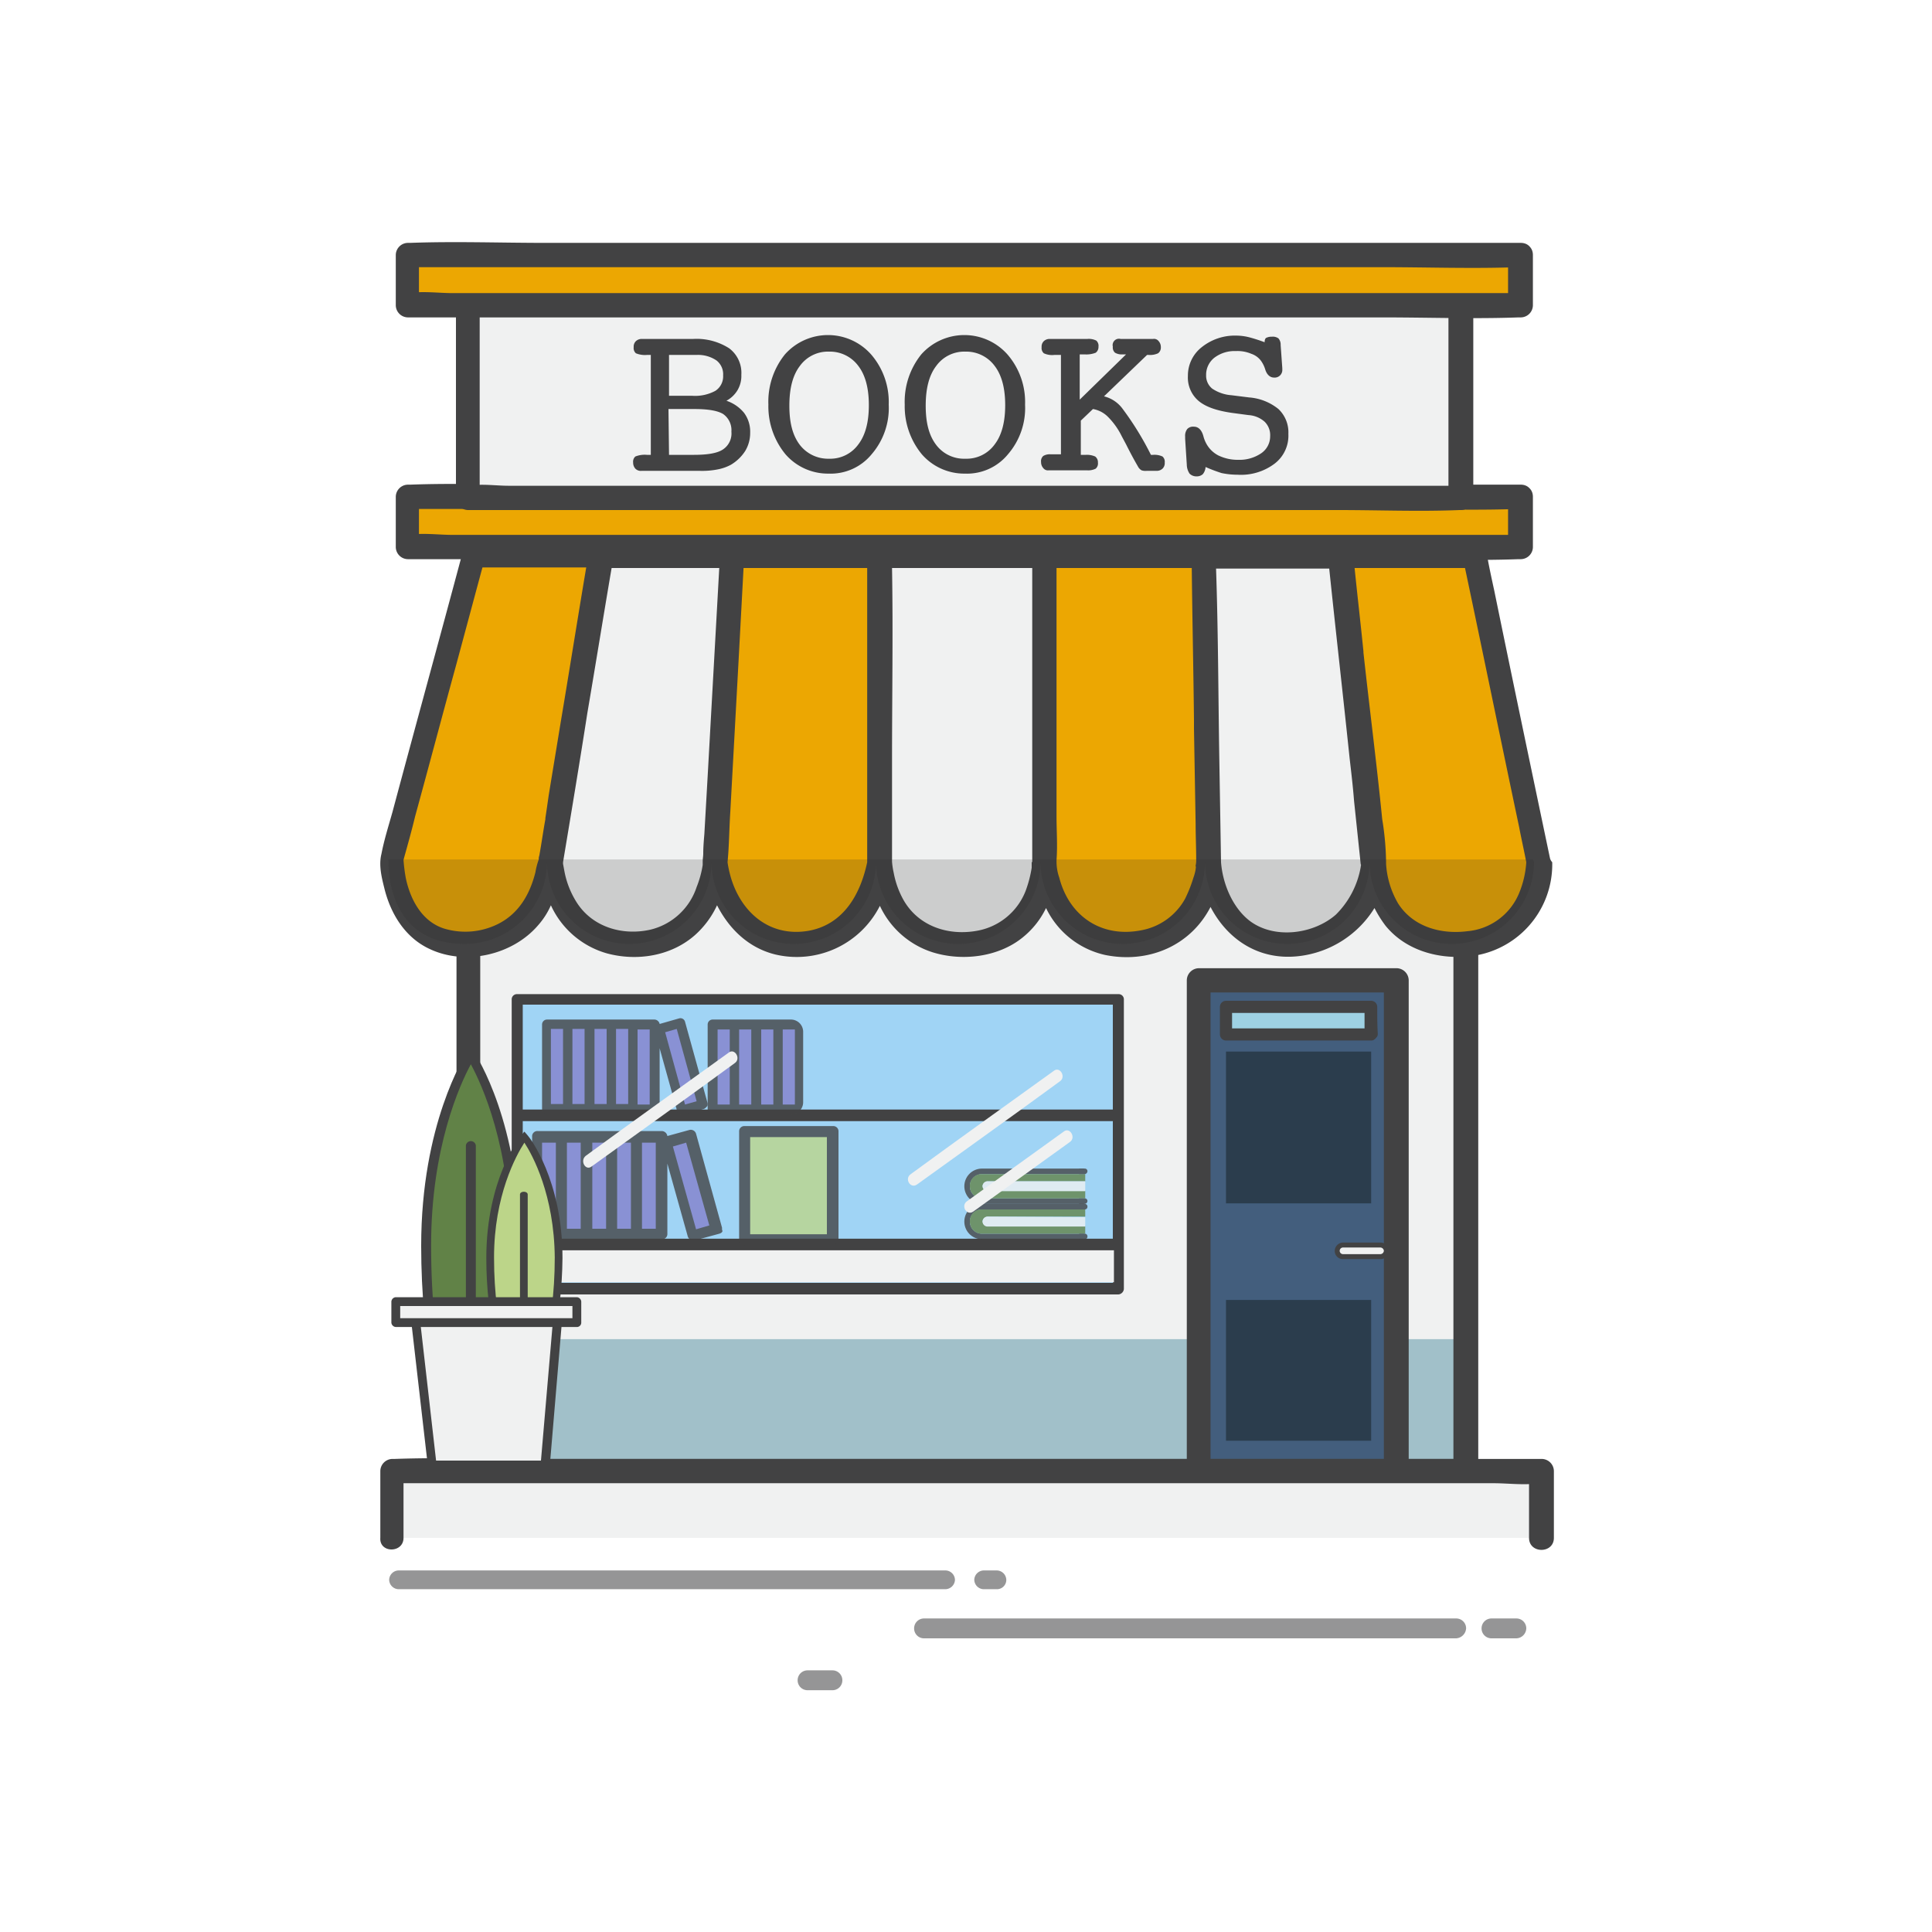 <svg id="Layer_1" data-name="Layer 1" xmlns="http://www.w3.org/2000/svg" viewBox="0 0 350 350"><defs><style>.cls-2{fill:#f0f1f1}.cls-3{fill:#424243}.cls-4{fill:#eca702}.cls-6{opacity:.56}.cls-8{fill:#2b3d4d}.cls-12{opacity:.79}.cls-13{fill:#837fcb}.cls-14{fill:#618247}.cls-15{fill:#bcd589}</style></defs><path style="fill:#a1c0c9" d="M84.7 155.7h180.8v110.8H84.7z"/><path class="cls-2" d="M84.7 155.7h180.8v86.9H84.7z"/><path class="cls-3" d="M265.5 264.3H92.1c-2.2 0-4.8-.4-7 0h-.3l2.2 2.2V155.7l-2.2 2.2h173.4c2.2 0 4.8.4 7 0h.3l-2.2-2.2v110.8c0 2.9 4.5 2.9 4.5 0V155.7a2.22 2.22 0 0 0-2.2-2.2H107.1c-7.3 0-14.6-.3-21.9 0h-.3a2.22 2.22 0 0 0-2.2 2.2v110.8a2.22 2.22 0 0 0 2.2 2.2h158.5c7.3 0 14.6.3 21.9 0h.3c2.8 0 2.8-4.4-.1-4.4Z"/><path class="cls-2" d="m99.7 156.1 9.1-55.4h23.8l-3.1 55.4s-.9 14.9-14.9 14.9-14.9-14.9-14.9-14.9Zm59.6 0v-55.4h29.8v55.4s-.4 14.9-14.9 14.9-14.9-14.9-14.9-14.9Zm59.7 0-.9-55.4h24.7l6 55.4s-.7 12.7-13.1 14.7-16.4-9.3-16.7-14.7Z"/><path class="cls-4" d="m278.7 156.1-11.6-55.4h-24.3l6 55.4s0 14.9 14.9 14.9 15-14.9 15-14.9Z"/><path style="fill:#435e7d" d="M217.1 177.5h35.8v89h-35.8z"/><path class="cls-3" d="M252.9 264.3h-35.8l2.2 2.2v-88.9l-2.2 2.2h35.8l-2.2-2.2v88.9c0 2.9 4.5 2.9 4.5 0v-88.9a2.22 2.22 0 0 0-2.2-2.2h-35.8a2.22 2.22 0 0 0-2.2 2.2v88.9a2.22 2.22 0 0 0 2.2 2.2H253c2.7 0 2.7-4.4-.1-4.4Z"/><g class="cls-6"><path class="cls-3" d="M171.2 287.9h-99a1.75 1.75 0 0 1-1.7-1.7 1.75 1.75 0 0 1 1.7-1.7h99.1a1.75 1.75 0 0 1 1.7 1.7 1.77 1.77 0 0 1-1.8 1.7Z"/></g><g class="cls-6"><path class="cls-3" d="M180.6 287.9h-2.4a1.75 1.75 0 0 1-1.7-1.7 1.75 1.75 0 0 1 1.7-1.7h2.4a1.75 1.75 0 0 1 1.7 1.7 1.69 1.69 0 0 1-1.7 1.7Z"/></g><g class="cls-6"><path class="cls-3" d="M263.8 296.8h-96.4a1.79 1.79 0 0 1-1.8-1.8 1.79 1.79 0 0 1 1.8-1.8h96.4a1.79 1.79 0 0 1 1.8 1.8 1.93 1.93 0 0 1-1.8 1.8Z"/></g><g class="cls-6"><path class="cls-3" d="M274.7 296.8h-4.5a1.79 1.79 0 0 1-1.8-1.8 1.79 1.79 0 0 1 1.8-1.8h4.5a1.79 1.79 0 0 1 1.8 1.8 1.86 1.86 0 0 1-1.8 1.8Z"/></g><g class="cls-6"><path class="cls-3" d="M150.8 306.2h-4.5a1.79 1.79 0 0 1-1.8-1.8 1.79 1.79 0 0 1 1.8-1.8h4.5a1.79 1.79 0 0 1 1.8 1.8 1.79 1.79 0 0 1-1.8 1.8Z"/></g><path class="cls-4" d="M132.6 100.7h26.7v55.4s-1.6 14.7-14.9 14.9-14.9-14.9-14.9-14.9Zm56.6 0v55.4s.7 15.1 14.9 14.9 14.9-14.9 14.9-14.9l-.9-55.4Zm-80.3 0c-1.3 7.9-2.6 15.9-4 23.8-1.7 10.1-3.4 20.1-5 30.2-.6 3.9-1.3 7.4-3.8 10.6a14.4 14.4 0 0 1-11.4 5.6c-13.8.4-13.8-15.4-13.8-15.4l14.8-55Z"/><path class="cls-3" d="M280.8 155.5c-3.4-16.2-6.8-32.4-10.1-48.5-.5-2.3-1-4.6-1.4-6.9a2.25 2.25 0 0 0-2.1-1.6H85.9a2.16 2.16 0 0 0-2.1 1.6c-4.2 15.7-8.5 31.3-12.7 47-.7 2.5-1.5 5-2 7.6-.5 2 0 4.1.5 6.1 1.1 4.6 3.7 9 8.2 11.1 6.5 3.1 15.1 1.1 19.7-4.3a13.76 13.76 0 0 0 2.3-3.6 15.94 15.94 0 0 0 10.1 8.7c5.5 1.5 11.7.5 16-3.3a16.54 16.54 0 0 0 4-5.4c2.2 4.3 5.7 7.7 10.5 8.9a16.88 16.88 0 0 0 19-8.8 15.82 15.82 0 0 0 9.5 8.4c5.4 1.7 12 .9 16.4-2.7a15.44 15.44 0 0 0 4.2-5.3 15.66 15.66 0 0 0 10.7 8.5c7.9 1.6 15.5-1.7 19.1-8.7 3 5.8 8.7 9.8 16.1 8.9a18.62 18.62 0 0 0 13.6-8.7 21.37 21.37 0 0 0 2 3.2c3.5 4.3 9.1 6 14.6 5.6a16.74 16.74 0 0 0 15.6-17.1 1.72 1.72 0 0 1-.4-.7ZM97 158c-1 4-3 7.5-6.8 9.4a13.28 13.28 0 0 1-9.8.8c-4-1.3-6.1-5.3-6.9-9.2a31.06 31.06 0 0 1-.4-3.2c0-.1.1-.3.1-.4.7-2.5 1.4-5 2-7.5 2.5-9.1 4.9-18.2 7.4-27.3 1.6-5.9 3.2-11.9 4.8-17.8h18.8c-1.6 9.5-3.1 19-4.7 28.5-.7 4.3-1.4 8.5-2.1 12.8-.2 1.4-.4 2.8-.6 4.1v.2c-.4 2.2-.7 4.4-1.1 6.6a1.7 1.7 0 0 0-.1.7 13.12 13.12 0 0 0-.6 2.3Zm30.3-1.8v.5a18.23 18.23 0 0 1-1.1 4 11.7 11.7 0 0 1-8.3 7.7c-5.2 1.2-10.8-.5-13.6-5.2a16 16 0 0 1-2-5.1c-.1-.5-.2-1.1-.3-1.6v-.3c1.5-9 3-18 4.4-27 1.5-8.8 2.9-17.5 4.4-26.3h19.5c-.7 12.6-1.4 25.1-2.1 37.7l-.6 10.5c-.1 1.2-.2 2.4-.2 3.5 0 .5-.1 1-.1 1.4Zm29.8 0c-1.2 5.7-4.2 11.2-10.5 12.4-7.2 1.3-12.5-3.4-14.3-10a20.48 20.48 0 0 1-.5-2.4c.3-3 .3-6.1.5-9.1.5-9.1 1-18.3 1.5-27.4l.9-16.8h22.4v53.2Zm29.8.2v.8a21.7 21.7 0 0 1-1.1 4.2 11.62 11.62 0 0 1-8.7 7.2c-5.3 1-10.8-.8-13.5-5.7a16.16 16.16 0 0 1-1.7-4.8 13.8 13.8 0 0 1-.3-2v-18.3c0-11.6.2-23.3 0-34.9H187v53.2a.37.37 0 0 0-.1.3Zm29.7 1.1a8.33 8.33 0 0 1-.4 1.5 25 25 0 0 1-1.5 3.8 11.41 11.41 0 0 1-7.8 5.7c-7.3 1.5-13.2-2.5-15-9.5a8.79 8.79 0 0 1-.5-2.9v-.3c.2-2.6 0-5.3 0-7.9v-45h24.5c.1 9.2.3 18.3.4 27.5v1.6l.3 17.3c0 2.1.1 4.3.1 6.4a4.1 4.1 0 0 1-.1 1.1v.1c.1.2 0 .4 0 .6Zm29.9-.4a16 16 0 0 1-4.5 8.6c-4 3.5-11 4.5-15.5 1.2-3.2-2.4-5-6.8-5.3-10.7l-.3-18.1c-.2-11.7-.2-23.4-.6-35.1h20.5c1.2 11.5 2.5 22.9 3.7 34.4.3 2.6.6 5.1.8 7.7l1.2 11.4c.1.4.1-.2 0 .6Zm28.7 4.7a11.21 11.21 0 0 1-9.4 6.9c-4.8.6-9.8-.8-12.5-5a16.12 16.12 0 0 1-2.2-7.2v-.4a51.25 51.25 0 0 0-.7-7.7c-1-10.1-2.3-20.1-3.4-30.2v-.2c-.5-5-1.1-10.1-1.6-15.1h20c3.3 15.6 6.5 31.3 9.8 46.9.4 2.1.9 4.3 1.3 6.4a17.39 17.39 0 0 1-1.3 5.6Z"/><path style="fill:#a0d4f5" d="M93.7 181.1h108.9v52.4H93.7z"/><path class="cls-3" d="M202.6 234.5H93.7a.94.94 0 0 1-1-1v-52.4a.94.94 0 0 1 1-1h108.9a.94.94 0 0 1 1 1v52.4a1.08 1.08 0 0 1-1 1Zm-107.9-2.1h106.9V182H94.7Z"/><path class="cls-8" d="M222.1 235.5h26.3V261h-26.3z"/><path style="fill:#9ed1e3" d="M222.1 182.4h26.3v5h-26.3z"/><path class="cls-3" d="M249.5 182.4a1.11 1.11 0 0 0-1.1-1.1h-26.3a1.11 1.11 0 0 0-1.1 1.1v5a1.11 1.11 0 0 0 1.1 1.1h26.3a.91.91 0 0 0 .7-.3.1.1 0 0 0 .1-.1l.1-.1a.91.91 0 0 0 .3-.7c-.1-1.6-.1-3.3-.1-4.9Zm-2.3 3.9h-24v-2.8h24Z"/><path class="cls-8" d="M222.1 190.5h26.3V218h-26.3z"/><path class="cls-2" d="M242.2 226.9v-.6a.68.68 0 0 1 .7-.7h7.4a.68.68 0 0 1 .7.7v.6a.68.68 0 0 1-.7.7H243a.67.67 0 0 1-.8-.7Z"/><path class="cls-3" d="M241.8 226.6a1.54 1.54 0 0 1 1.5-1.5h6.8a1.5 1.5 0 0 1 0 3h-6.8a1.47 1.47 0 0 1-1.5-1.5Zm8.9 0a.65.65 0 0 0-.6-.6h-6.8a.6.6 0 1 0 0 1.2h6.8a.65.65 0 0 0 .6-.6Z"/><path class="cls-4" d="M73.9 90.1h201.6v9.1H73.9z"/><path class="cls-3" d="M275.5 87.8H98.8c-8.1 0-16.4-.3-24.5 0h-.4a2.22 2.22 0 0 0-2.2 2.2v9.1a2.22 2.22 0 0 0 2.2 2.2h176.7c8.1 0 16.4.3 24.5 0h.4a2.22 2.22 0 0 0 2.2-2.2V90c0-2.9-4.5-2.9-4.5 0v9.1l2.2-2.2H82c-2.5 0-5.4-.4-7.9 0h-.4l2.2 2.2V90l-2.2 2.2h176.7c8.1 0 16.4.3 24.5 0h.4c3.1.1 3.1-4.4.2-4.4Z"/><path class="cls-2" d="M84.7 53.6h179.9v36.7H84.7z"/><path class="cls-3" d="M264.7 51.3H107c-7.3 0-14.6-.3-21.9 0h-.3a2.22 2.22 0 0 0-2.2 2.2v36.7a2.22 2.22 0 0 0 2.2 2.2h157.7c7.3 0 14.6.3 21.9 0h.3a2.22 2.22 0 0 0 2.2-2.2V53.5c0-2.9-4.5-2.9-4.5 0v36.7l2.2-2.2H92.1c-2.2 0-4.9-.4-7.1 0h-.3l2.2 2.2V53.5l-2.2 2.2h157.7c7.3 0 14.6.3 21.9 0h.3c2.9.1 2.9-4.4.1-4.4Z"/><path class="cls-4" d="M73.9 46.2h201.6v9.1H73.9z"/><path class="cls-3" d="M275.5 44H98.8c-8.1 0-16.4-.3-24.5 0h-.4a2.22 2.22 0 0 0-2.2 2.2v9.1a2.22 2.22 0 0 0 2.2 2.2h176.7c8.1 0 16.4.3 24.5 0h.4a2.22 2.22 0 0 0 2.2-2.2v-9.1c0-2.9-4.5-2.9-4.5 0v9.1l2.2-2.2H82c-2.5 0-5.4-.4-7.9 0h-.4l2.2 2.2v-9.1l-2.2 2.2h176.7c8.1 0 16.4.3 24.5 0h.4c3.1 0 3.1-4.4.2-4.4Z"/><g style="opacity:.18"><path d="M84.2 171a14.94 14.94 0 0 0 14.9-14.9 14.9 14.9 0 1 0 29.8 0 14.9 14.9 0 1 0 29.8 0 14.9 14.9 0 0 0 29.8 0 14.9 14.9 0 0 0 29.8 0 14.9 14.9 0 0 0 29.8 0 14.9 14.9 0 1 0 29.8 0l-.2-.4H70.4s-1 15.3 13.8 15.3Z" style="fill:#272525"/></g><path class="cls-2" d="M70.9 266.5h208.2v12.1H70.9z"/><path class="cls-3" d="M73.1 278.6v-12.1l-2.2 2.2h199.7c2.6 0 5.6.4 8.2 0h.4l-2.2-2.2v12.1c0 2.9 4.5 2.9 4.5 0v-12.1a2.22 2.22 0 0 0-2.2-2.2H96.8c-8.4 0-16.9-.3-25.3 0h-.4a2.22 2.22 0 0 0-2.2 2.2v12.1c-.2 2.8 4.2 2.8 4.2 0Z"/><path class="cls-2" d="M94.6 225.1h107.2v7.2H94.6z"/><path class="cls-3" d="M94.6 224.4h108.1v2.1H94.6zm0-23.4h108.1v2.1H94.6z"/><g class="cls-12"><path class="cls-13" d="M97.2 206h4.5v17.6h-4.5zm4.5 0h4.5v17.6h-4.5zm4.6 0h4.5v17.6h-4.5zm4.5 0h4.5v17.6h-4.5zm4.5 0h4.5v17.6h-4.5z"/><path class="cls-13" transform="rotate(-15.49 125.275 214.814)" d="M123 206.01h4.5v17.6H123z"/><path class="cls-3" d="m130.8 222.4-4.7-17a1 1 0 0 0-1.2-.7l-4 1.1a1.06 1.06 0 0 0-1-.9H97.4a.94.94 0 0 0-1 1v17.6a.94.94 0 0 0 1 1h22.5a.94.94 0 0 0 1-1v-12.7l3.7 13.2a1 1 0 0 0 1 .7h.3l4.4-1.2c.3-.1.5-.2.6-.5-.1-.1-.1-.3-.1-.6ZM98.2 207h2.5v15.6h-2.5Zm4.5 0h2.5v15.6h-2.5Zm4.6 0h2.5v15.6h-2.5Zm4.5 0h2.5v15.6h-2.5Zm7 15.6h-2.5V207h2.5Zm7.3.1-4.2-15 2.4-.7 4.2 15Z"/></g><g class="cls-12"><path class="cls-13" d="M98.9 185.6h3.9V201h-3.9z"/><path class="cls-13" d="M102.8 185.6h3.9V201h-3.9zm4 0h3.9V201h-3.9zm3.9 0h3.9V201h-3.9zm4 0h3.9V201h-3.9z"/><path class="cls-13" transform="rotate(-15.49 123.368 193.324)" d="M121.4 185.61h3.9v15.4h-3.9z"/><path class="cls-3" d="m128.2 199.9-4.1-14.8a.86.86 0 0 0-1.1-.6l-3.5 1a1 1 0 0 0-.9-.8H99.1a.9.9 0 0 0-.9.9V201a.9.9 0 0 0 .9.9h19.5a.9.9 0 0 0 .9-.9v-11.1l3.2 11.5a.84.84 0 0 0 .8.6h.2l3.8-1.1a1 1 0 0 0 .5-.4c.2-.1.2-.3.2-.6Zm-28.4-13.5h2.2V200h-2.2Zm3.9 0h2.2V200h-2.2Zm4 0h2.2V200h-2.2Zm3.9 0h2.2V200h-2.2Zm6.1 13.7h-2.2v-13.6h2.2Zm6.4 0-3.6-13.1 2.1-.6 3.6 13.1Z"/></g><g class="cls-12"><path class="cls-13" d="M129.1 185.6h3.9V201h-3.9zm3.9 0h3.9V201H133zm4 0h3.9V201H137zm3.9 0h3.9V201h-3.9z"/><path class="cls-3" d="M143.3 184.7h-14.2a.9.9 0 0 0-.9.9V201a.9.9 0 0 0 .9.9h14.2a2.22 2.22 0 0 0 2.2-2.2v-12.8a2.22 2.22 0 0 0-2.2-2.2Zm-11.1 15.4H130v-13.6h2.2Zm3.9 0h-2.2v-13.6h2.2Zm4 0h-2.2v-13.6h2.2Zm3.9 0h-2.2v-13.6h2.2Z"/></g><g class="cls-12"><path class="cls-3" d="M196.4 223.5h-18.5a2.2 2.2 0 0 1 0-4.4h18.5v-1h-18.5a3.2 3.2 0 0 0 0 6.4h18.5Z"/><path class="cls-14" d="M178.9 220.4h17.7v-1.3h-18.7a2.1 2.1 0 0 0-2.2 2.2 2.16 2.16 0 0 0 2.2 2.2h18.7v-1.4h-17.7a.9.9 0 0 1-.9-.9 1.06 1.06 0 0 1 .9-.8Z"/><path class="cls-2" d="M178.9 220.4a.9.9 0 1 0 0 1.8h17.7v-1.7l-17.7-.1Z"/><path class="cls-3" d="M196.5 219.1h-1v-1h1a.47.47 0 0 1 .5.5.47.47 0 0 1-.5.5Zm0 5.4h-1v-1h1a.47.47 0 0 1 .5.5.47.47 0 0 1-.5.5Z"/></g><g class="cls-12"><path class="cls-3" d="M196.4 217.1h-18.5a2.2 2.2 0 0 1 0-4.4h18.5v-1h-18.5a3.2 3.2 0 0 0 0 6.4h18.5Z"/><path class="cls-14" d="M178.9 214h17.7v-1.3h-18.7a2.1 2.1 0 0 0-2.2 2.2 2.16 2.16 0 0 0 2.2 2.2h18.7v-1.4h-17.7a.9.9 0 0 1-.9-.9 1.06 1.06 0 0 1 .9-.8Z"/><path class="cls-2" d="M178.9 214a.9.9 0 0 0 0 1.8h17.7V214Z"/><path class="cls-3" d="M196.5 212.7h-1v-1h1a.47.47 0 0 1 .5.5.54.54 0 0 1-.5.5Zm0 5.4h-1v-1h1a.47.47 0 0 1 .5.5.54.54 0 0 1-.5.5Z"/></g><path class="cls-2" d="M107.2 211.3c8.6-6.2 17.3-12.4 25.9-18.7 1.2-.8 0-2.8-1.1-1.9-8.6 6.2-17.3 12.4-25.9 18.7-1.1.9 0 2.8 1.1 1.9Zm58.9 3.3c8.6-6.2 17.3-12.4 25.9-18.7 1.2-.8 0-2.8-1.1-1.9-8.6 6.2-17.3 12.4-25.9 18.7-1.2.8-.1 2.7 1.1 1.9Zm10.2 4.9c5.8-4.2 11.7-8.4 17.5-12.6 1.2-.8 0-2.8-1.1-1.9-5.8 4.2-11.7 8.4-17.5 12.6-1.2.8-.1 2.7 1.1 1.9Z"/><g class="cls-12"><path class="cls-15" d="M134.9 205h16v19.6h-16z"/><path class="cls-3" d="M150.9 225.6h-16a.94.94 0 0 1-1-1V205a.94.94 0 0 1 1-1h16a.94.94 0 0 1 1 1v19.6a1.08 1.08 0 0 1-1 1Zm-15-2h13.9V206h-13.9Z"/></g><path class="cls-3" d="M125.2 85.3h-9a1.37 1.37 0 0 1-1.1-.4 1.6 1.6 0 0 1-.4-1.1 1.25 1.25 0 0 1 .4-1.1 4.54 4.54 0 0 1 2.1-.3h.7V64.3h-.7a4.31 4.31 0 0 1-2-.3 1.25 1.25 0 0 1-.4-1.1 1.37 1.37 0 0 1 .4-1.1 1.53 1.53 0 0 1 1-.4h9.4a10.94 10.94 0 0 1 6.5 1.7 5.55 5.55 0 0 1 2.2 4.8 5.07 5.07 0 0 1-.7 2.8 5.24 5.24 0 0 1-2 1.9 7 7 0 0 1 3.2 2.2 5.72 5.72 0 0 1 1.1 3.6 6.29 6.29 0 0 1-.9 3.3 7.8 7.8 0 0 1-2.6 2.5 8.26 8.26 0 0 1-2.2.8 14.61 14.61 0 0 1-3.4.3Zm-4-13.6h4.2a7.71 7.71 0 0 0 4.2-.9A3.12 3.12 0 0 0 131 68a3.16 3.16 0 0 0-1.2-2.7 5.94 5.94 0 0 0-3.6-1h-5Zm0 10.7h4.5c2.5 0 4.3-.3 5.3-1a3.46 3.46 0 0 0 1.5-3.2A3.57 3.57 0 0 0 131 75c-1-.6-2.7-.9-5.2-.9h-4.7l.1 8.3Zm39.8-9.1a12.8 12.8 0 0 1-3.1 9 9.59 9.59 0 0 1-7.8 3.5 10.19 10.19 0 0 1-7.8-3.5 13.65 13.65 0 0 1-3.1-9 13.67 13.67 0 0 1 3-9.1 10.44 10.44 0 0 1 15.6 0 13.16 13.16 0 0 1 3.2 9.1Zm-10.8 9.8a6.27 6.27 0 0 0 5.3-2.6c1.3-1.7 1.9-4.1 1.9-7.1s-.6-5.4-1.9-7.1a6.4 6.4 0 0 0-5.3-2.6 6.27 6.27 0 0 0-5.3 2.6c-1.3 1.7-1.9 4.1-1.9 7.2s.6 5.4 1.9 7.1a6.46 6.46 0 0 0 5.3 2.5Zm35.5-9.8a12.8 12.8 0 0 1-3.1 9 9.59 9.59 0 0 1-7.8 3.5 10.19 10.19 0 0 1-7.8-3.5 13.65 13.65 0 0 1-3.1-9 13.67 13.67 0 0 1 3-9.1 10.44 10.44 0 0 1 15.6 0 13.16 13.16 0 0 1 3.2 9.1Zm-10.8 9.8a6.27 6.27 0 0 0 5.3-2.6c1.3-1.7 1.9-4.1 1.9-7.1s-.6-5.4-1.9-7.1a6.4 6.4 0 0 0-5.3-2.6 6.27 6.27 0 0 0-5.3 2.6c-1.3 1.7-1.9 4.1-1.9 7.2s.6 5.4 1.9 7.1a6.32 6.32 0 0 0 5.3 2.5Zm20.5-.7h1.3a3.69 3.69 0 0 1 1.7.3 1.29 1.29 0 0 1 .5 1.1 1.25 1.25 0 0 1-.4 1.1 3 3 0 0 1-1.6.3H190a1.05 1.05 0 0 1-1-.4 1.6 1.6 0 0 1-.4-1.1 1.25 1.25 0 0 1 .4-1.1 2.27 2.27 0 0 1 1.3-.3h1.9v-18H191a3.56 3.56 0 0 1-1.9-.3 1.25 1.25 0 0 1-.4-1.1 1.37 1.37 0 0 1 .4-1.1 1.53 1.53 0 0 1 1-.4h6.9a3 3 0 0 1 1.6.3 1.25 1.25 0 0 1 .4 1.1 1.29 1.29 0 0 1-.5 1.1 4.6 4.6 0 0 1-2 .3h-.9v8.2l8.4-8.2h-.6a2.42 2.42 0 0 1-1.4-.3 1.25 1.25 0 0 1-.4-1.1 1.15 1.15 0 0 1 1.4-1.4h5.9a1.05 1.05 0 0 1 1 .4 1.6 1.6 0 0 1 .4 1.1 1.29 1.29 0 0 1-.5 1.1 3.42 3.42 0 0 1-1.7.3h-.3l-7.8 7.5a5.94 5.94 0 0 1 3.4 2.3 54.36 54.36 0 0 1 5.1 8.3h.4a3.42 3.42 0 0 1 1.7.3 1.25 1.25 0 0 1 .4 1.1 1.37 1.37 0 0 1-.4 1.1 1.53 1.53 0 0 1-1 .4h-1.9a2.22 2.22 0 0 1-.9-.1 1.7 1.7 0 0 1-.6-.6c-.1-.2-.9-1.5-2.2-4.1l-.8-1.5a13.18 13.18 0 0 0-2.5-3.5 5 5 0 0 0-2.7-1.4l-2.2 2.1v6.2Zm23 2.2a2.23 2.23 0 0 1-.5 1.3 1.6 1.6 0 0 1-1.1.4 1.73 1.73 0 0 1-1.3-.5 3 3 0 0 1-.5-1.6l-.3-4.7v-.4a2 2 0 0 1 .4-1.4 1.46 1.46 0 0 1 1.2-.4c.8 0 1.4.6 1.7 1.7a5.89 5.89 0 0 0 .5 1.3 5.19 5.19 0 0 0 2.2 2.2 8 8 0 0 0 3.6.8 7 7 0 0 0 4.2-1.2 3.71 3.71 0 0 0 1.6-3.1 3.39 3.39 0 0 0-1-2.6 4.84 4.84 0 0 0-2.9-1.2l-3-.4c-2.8-.4-4.8-1.1-6.1-2.2a5.55 5.55 0 0 1-1.9-4.5 6.52 6.52 0 0 1 2.5-5.2 9.58 9.58 0 0 1 6.3-2.1 9.69 9.69 0 0 1 2.3.3 29 29 0 0 1 2.8.9c0-.4.1-.7.3-.8a2.15 2.15 0 0 1 1-.2 1.74 1.74 0 0 1 1.2.3 1.69 1.69 0 0 1 .4 1.2l.3 4.2v.2a1.38 1.38 0 0 1-1.5 1.5c-.7 0-1.3-.5-1.6-1.5a5.35 5.35 0 0 0-.6-1.3 3.58 3.58 0 0 0-1.9-1.5 6.36 6.36 0 0 0-2.8-.5 6.05 6.05 0 0 0-3.9 1.2 3.93 3.93 0 0 0-1.5 3.2 3 3 0 0 0 1.1 2.4 7.16 7.16 0 0 0 3.5 1.2l3.2.4a9.56 9.56 0 0 1 5.3 2.1 5.8 5.8 0 0 1 1.8 4.5 6.38 6.38 0 0 1-2.5 5.4 10.11 10.11 0 0 1-6.7 2 14.28 14.28 0 0 1-2.9-.3 27.54 27.54 0 0 1-2.9-1.1Z"/><path class="cls-14" d="M93.4 225.6c0 19.1-3.6 34.5-8.1 34.5s-8.1-15.5-8.1-34.5c0-22.2 8.1-34.5 8.1-34.5s8.1 12.1 8.1 34.5Z"/><path class="cls-3" d="M85.3 261c-5.8 0-9-18.2-9-35.3 0-22.1 7.9-34.4 8.2-34.9l.7-1.1.8 1.1c.3.5 8.2 12.5 8.2 34.9.1 17.1-3.1 35.3-8.9 35.3Zm0-68.2c-2 3.7-7.2 15.1-7.2 32.8 0 20.9 4.2 33.7 7.2 33.7s7.2-12.8 7.2-33.7c0-17.8-5.2-29.1-7.2-32.8Z"/><path class="cls-3" d="M85.3 255.3a.88.88 0 0 1-.9-.8v-47a.91.91 0 0 1 1.8 0v47a.82.82 0 0 1-.9.8Z"/><path class="cls-15" d="M101.1 227.8c0 12.1-2.8 21.9-6.2 21.9s-6.2-9.8-6.2-21.9c0-14.1 6.2-21.9 6.2-21.9s6.2 7.7 6.2 21.9Z"/><path class="cls-3" d="M94.9 250.3c-4.4 0-6.8-11.6-6.8-22.4 0-14.1 6-21.9 6.3-22.2l.6-.7.6.7c.3.3 6.3 8 6.3 22.2-.1 10.8-2.5 22.4-7 22.4ZM95 207c-1.5 2.3-5.5 9.6-5.5 20.8 0 13.3 3.2 21.4 5.5 21.4s5.5-8.1 5.5-21.4c-.1-11.3-4-18.5-5.5-20.8Z"/><path class="cls-3" d="M94.9 246.7c-.4 0-.7-.2-.7-.5v-29.8c0-.3.3-.5.7-.5s.7.2.7.5v29.8a.68.68 0 0 1-.7.5Z"/><path class="cls-2" d="M98.8 265.4H78.3l-3.1-26.2H101l-2.2 26.2z"/><path class="cls-3" d="M99.2 265.9H77.8l-3.2-27.1h26.8Zm-20.5-1h19.6l2.1-25.1H75.8Z"/><path class="cls-3" d="M98.8 266.2H78.3a.77.77 0 0 1-.8-.7l-3-26.1c0-.2 0-.5.2-.6a.86.86 0 0 1 .6-.3H101a.86.86 0 0 1 .6.3.73.73 0 0 1 .2.6l-2.2 26.1a.85.85 0 0 1-.8.7ZM79 264.6h19l2.1-24.5H76.2Z"/><path class="cls-2" d="M71.7 235.8h32.8v3.8H71.7z"/><path class="cls-3" d="M105 240.1H71.2v-4.8H105Zm-32.8-1H104v-2.8H72.2Z"/><path class="cls-3" d="M104.5 240.4H71.7a.86.86 0 0 1-.8-.8v-3.8a.86.86 0 0 1 .8-.8h32.8a.86.86 0 0 1 .8.8v3.8a.79.79 0 0 1-.8.8Zm-32-1.6h31.2v-2.2H72.5Z"/></svg>